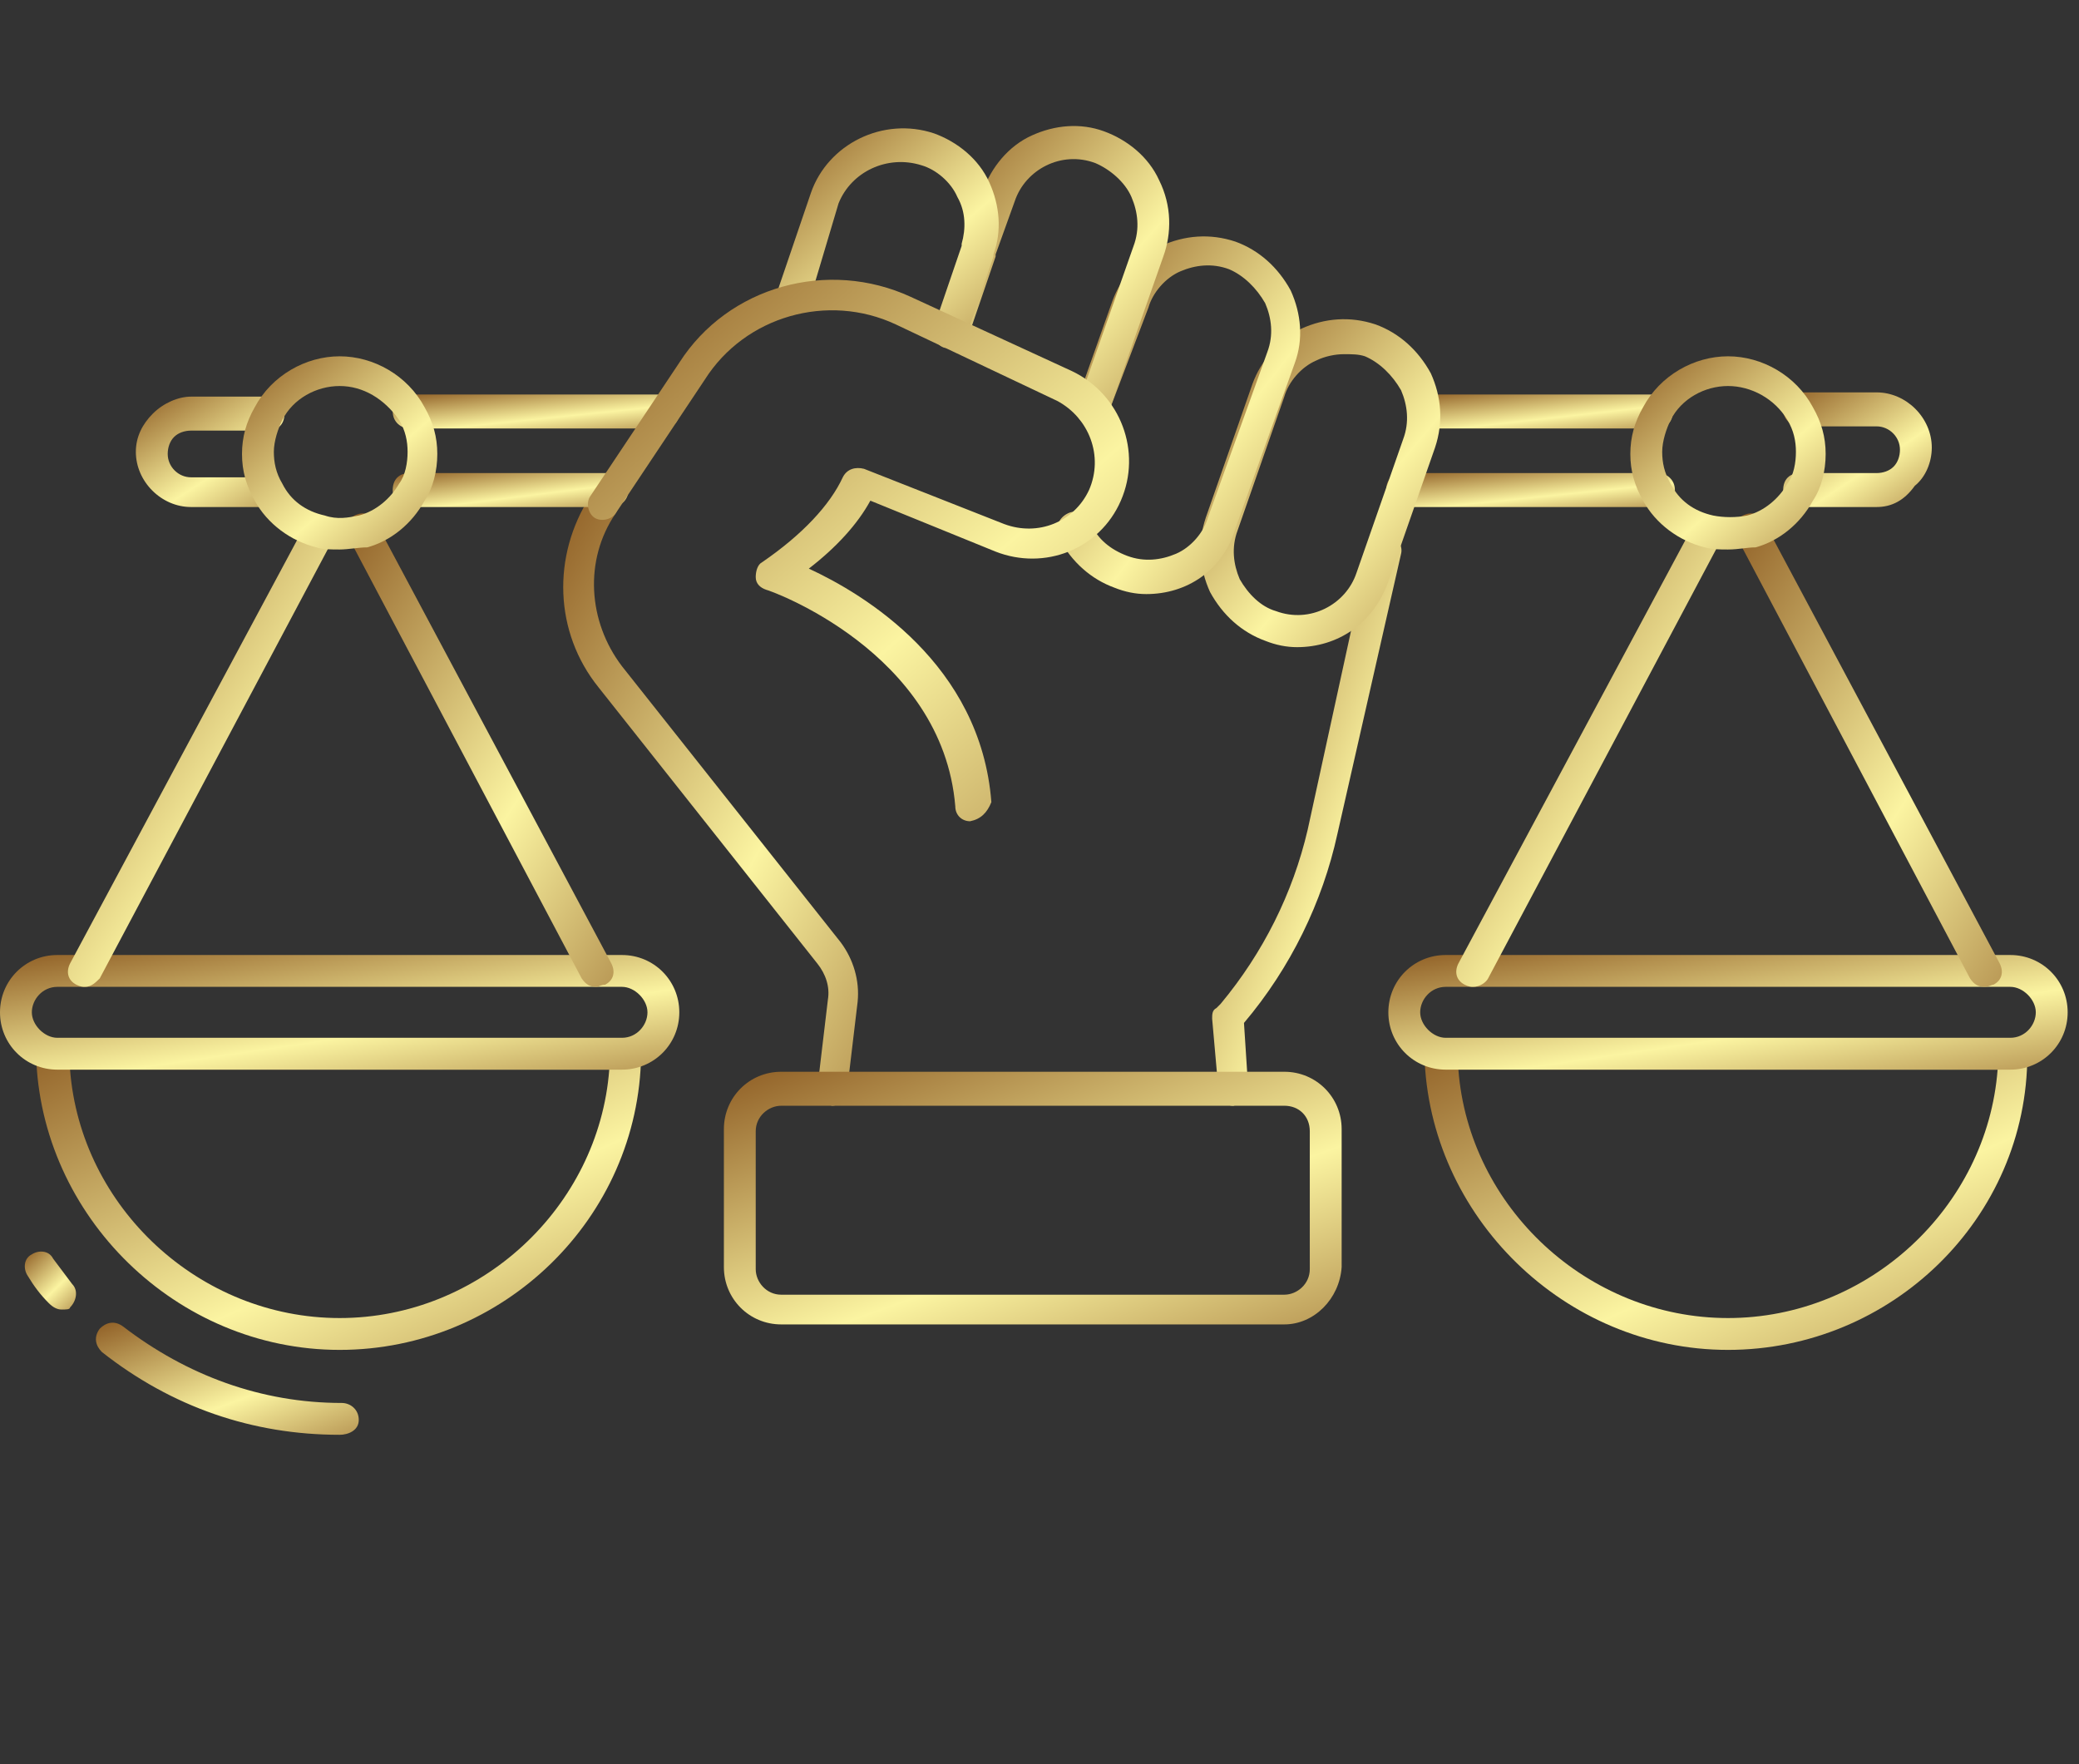 <?xml version="1.0" encoding="UTF-8"?> <svg xmlns="http://www.w3.org/2000/svg" width="99" height="84" viewBox="0 0 99 84" fill="none"><rect x="0" y="0" width="99" height="84" fill="#333333" stroke="none"/><path d="M39.627 52.649C39.525 52.649 39.525 52.649 39.627 52.649C39.121 52.548 38.818 52.244 38.919 51.84L39.424 47.594C39.525 46.988 39.323 46.381 38.919 45.876L28.507 32.734C26.384 30.106 26.283 26.467 28.102 23.637C28.305 23.333 28.81 23.232 29.113 23.434C29.417 23.637 29.518 24.142 29.316 24.445C27.799 26.669 28.001 29.601 29.619 31.724L40.031 44.865C40.637 45.674 40.941 46.685 40.84 47.696L40.334 51.941C40.334 52.346 39.93 52.649 39.627 52.649Z" fill="url(#paint0_linear_314_1621)"></path><path d="M58.732 52.649C58.328 52.649 58.025 52.346 58.025 51.941L57.721 48.504C57.721 48.302 57.721 48.1 57.923 47.999L58.126 47.797C60.147 45.37 61.562 42.54 62.27 39.508L65.202 26.063C65.303 25.658 65.707 25.355 66.112 25.456C66.516 25.557 66.819 25.962 66.718 26.366L63.685 39.71C62.978 42.944 61.461 46.078 59.237 48.706L59.44 51.84C59.541 52.245 59.136 52.548 58.732 52.649Z" fill="url(#paint1_linear_314_1621)"></path><path d="M12.737 24.142H9.098C7.683 24.142 6.469 22.929 6.469 21.514C6.469 20.806 6.773 20.2 7.278 19.694C7.784 19.189 8.491 18.885 9.098 18.885H12.737C13.141 18.885 13.546 19.189 13.546 19.694C13.546 20.2 13.242 20.503 12.737 20.503H9.098C8.794 20.503 8.491 20.604 8.289 20.806C8.087 21.008 7.986 21.311 7.986 21.615C7.986 22.221 8.491 22.727 9.098 22.727H12.737C13.141 22.727 13.546 23.03 13.546 23.535C13.546 24.041 13.141 24.142 12.737 24.142Z" fill="url(#paint2_linear_314_1621)"></path><path d="M29.113 24.142H19.51C19.105 24.142 18.701 23.839 18.701 23.334C18.701 22.828 19.004 22.525 19.51 22.525H29.113C29.517 22.525 29.922 22.828 29.922 23.334C29.922 23.839 29.517 24.142 29.113 24.142Z" fill="url(#paint3_linear_314_1621)"></path><path d="M78.95 24.142H66.819C66.415 24.142 66.01 23.839 66.01 23.334C66.01 22.828 66.314 22.525 66.819 22.525H78.95C79.354 22.525 79.758 22.828 79.758 23.334C79.758 23.839 79.354 24.142 78.95 24.142Z" fill="url(#paint4_linear_314_1621)"></path><path d="M31.539 20.402H19.51C19.105 20.402 18.701 20.099 18.701 19.593C18.701 19.088 19.004 18.784 19.51 18.784H31.539C31.944 18.784 32.348 19.088 32.348 19.593C32.348 20.099 32.045 20.402 31.539 20.402Z" fill="url(#paint5_linear_314_1621)"></path><path d="M78.848 20.402H67.83C67.425 20.402 67.021 20.099 67.021 19.593C67.021 19.088 67.324 18.784 67.83 18.784H78.848C79.253 18.784 79.657 19.088 79.657 19.593C79.657 20.099 79.354 20.402 78.848 20.402Z" fill="url(#paint6_linear_314_1621)"></path><path d="M89.362 24.142H85.722C85.318 24.142 84.914 23.839 84.914 23.333C84.914 22.828 85.217 22.525 85.722 22.525H89.362C89.665 22.525 89.968 22.424 90.17 22.221C90.373 22.019 90.474 21.716 90.474 21.413C90.474 20.806 89.968 20.301 89.362 20.301H85.722C85.318 20.301 84.914 19.997 84.914 19.492C84.914 18.987 85.217 18.683 85.722 18.683H89.362C90.777 18.683 91.99 19.896 91.99 21.312C91.99 22.019 91.687 22.727 91.181 23.131C90.676 23.839 90.069 24.142 89.362 24.142Z" fill="url(#paint7_linear_314_1621)"></path><path d="M2.932 62.353C2.729 62.353 2.527 62.252 2.325 62.05C1.921 61.646 1.617 61.241 1.314 60.736C1.112 60.433 1.112 59.927 1.516 59.725C1.82 59.523 2.325 59.523 2.527 59.927L3.437 61.14C3.74 61.444 3.639 61.949 3.336 62.252C3.336 62.353 3.134 62.353 2.932 62.353Z" fill="url(#paint8_linear_314_1621)"></path><path d="M16.174 68.317C12.029 68.317 8.188 67.003 4.852 64.375C4.549 64.072 4.448 63.667 4.751 63.263C5.054 62.96 5.459 62.859 5.863 63.162C8.896 65.487 12.434 66.801 16.275 66.801C16.68 66.801 17.084 67.104 17.084 67.61C17.084 68.115 16.578 68.317 16.174 68.317Z" fill="url(#paint9_linear_314_1621)"></path><path d="M16.174 64.274C8.391 64.274 1.921 57.905 1.719 50.223C1.719 50.021 1.82 49.818 1.921 49.717C2.022 49.616 2.224 49.515 2.426 49.515H29.72C29.922 49.515 30.124 49.616 30.226 49.717C30.529 49.818 30.529 50.021 30.529 50.223C30.428 58.007 23.958 64.274 16.174 64.274ZM3.336 50.93C3.842 57.501 9.503 62.758 16.174 62.758C22.846 62.758 28.507 57.501 29.012 50.93H3.336Z" fill="url(#paint10_linear_314_1621)"></path><path d="M29.619 50.93H2.729C1.213 50.93 0 49.717 0 48.201C0 46.685 1.213 45.472 2.729 45.472H29.619C31.135 45.472 32.348 46.685 32.348 48.201C32.348 49.717 31.135 50.93 29.619 50.93ZM2.729 46.988C2.022 46.988 1.516 47.594 1.516 48.201C1.516 48.807 2.123 49.414 2.729 49.414H29.619C30.326 49.414 30.832 48.807 30.832 48.201C30.832 47.594 30.225 46.988 29.619 46.988H2.729Z" fill="url(#paint11_linear_314_1621)"></path><path d="M28.406 46.988C28.103 46.988 27.9 46.887 27.698 46.584L16.579 25.557C16.376 25.153 16.477 24.749 16.882 24.546C17.286 24.344 17.691 24.445 17.893 24.85L29.113 45.876C29.316 46.28 29.215 46.685 28.81 46.887C28.608 46.887 28.507 46.988 28.406 46.988Z" fill="url(#paint12_linear_314_1621)"></path><path d="M4.044 46.988C3.943 46.988 3.842 46.988 3.639 46.887C3.235 46.685 3.134 46.28 3.336 45.876L14.557 24.951C14.759 24.547 15.163 24.445 15.568 24.648C15.972 24.85 16.073 25.254 15.871 25.659L4.751 46.584C4.549 46.786 4.347 46.988 4.044 46.988Z" fill="url(#paint13_linear_314_1621)"></path><path d="M16.174 26.164C15.77 26.164 15.365 26.164 15.062 26.063C13.849 25.759 12.737 24.951 12.13 23.839C11.726 23.131 11.524 22.424 11.524 21.615C11.524 20.806 11.726 20.099 12.13 19.391C12.939 17.875 14.557 16.965 16.174 16.965C17.791 16.965 19.409 17.875 20.218 19.391C20.622 20.099 20.824 20.806 20.824 21.615C20.824 22.424 20.622 23.232 20.218 23.839C19.611 24.951 18.6 25.759 17.488 26.063C17.084 26.063 16.578 26.164 16.174 26.164ZM16.174 18.38C15.062 18.38 13.95 18.987 13.445 19.997C13.242 20.402 13.04 21.008 13.04 21.514C13.04 22.019 13.141 22.525 13.445 23.03C13.849 23.839 14.557 24.344 15.466 24.546C16.073 24.749 16.578 24.648 17.084 24.546C17.892 24.344 18.6 23.738 19.005 23.03C19.308 22.626 19.409 22.019 19.409 21.514C19.409 21.008 19.308 20.503 19.005 19.997C18.297 18.987 17.286 18.38 16.174 18.38Z" fill="url(#paint14_linear_314_1621)"></path><path d="M82.285 64.274C74.502 64.274 68.032 57.905 67.83 50.223C67.83 50.021 67.931 49.818 68.032 49.717C68.133 49.616 68.335 49.515 68.538 49.515H95.831C96.034 49.515 96.236 49.616 96.337 49.717C96.438 49.818 96.539 50.021 96.539 50.223C96.539 58.007 90.069 64.274 82.285 64.274ZM69.447 50.93C69.953 57.501 75.614 62.758 82.285 62.758C88.957 62.758 94.618 57.501 95.124 50.93H69.447Z" fill="url(#paint15_linear_314_1621)"></path><path d="M95.73 50.93H68.841C67.325 50.93 66.112 49.717 66.112 48.201C66.112 46.685 67.325 45.472 68.841 45.472H95.73C97.247 45.472 98.46 46.685 98.46 48.201C98.46 49.717 97.247 50.93 95.73 50.93ZM68.841 46.988C68.133 46.988 67.628 47.594 67.628 48.201C67.628 48.807 68.234 49.414 68.841 49.414H95.73C96.438 49.414 96.943 48.807 96.943 48.201C96.943 47.594 96.337 46.988 95.73 46.988H68.841Z" fill="url(#paint16_linear_314_1621)"></path><path d="M94.517 46.988C94.214 46.988 94.012 46.887 93.81 46.584L82.69 25.557C82.488 25.153 82.589 24.749 82.993 24.546C83.398 24.344 83.802 24.445 84.004 24.85L95.225 45.876C95.427 46.28 95.326 46.685 94.922 46.887C94.821 46.887 94.72 46.988 94.517 46.988Z" fill="url(#paint17_linear_314_1621)"></path><path d="M70.155 46.988C70.054 46.988 69.953 46.988 69.751 46.887C69.346 46.685 69.245 46.28 69.447 45.876L80.668 24.951C80.87 24.547 81.275 24.445 81.679 24.648C82.083 24.85 82.184 25.254 81.982 25.659L70.863 46.584C70.761 46.786 70.458 46.988 70.155 46.988Z" fill="url(#paint18_linear_314_1621)"></path><path d="M82.285 26.164C81.881 26.164 81.578 26.164 81.174 26.063C79.96 25.759 78.849 24.951 78.242 23.839C77.838 23.131 77.635 22.424 77.635 21.615C77.635 20.806 77.838 20.099 78.242 19.391C79.051 17.875 80.668 16.965 82.285 16.965C83.903 16.965 85.52 17.875 86.329 19.391C86.733 20.099 86.936 20.806 86.936 21.615C86.936 22.424 86.733 23.232 86.329 23.839C85.722 24.951 84.712 25.759 83.6 26.063C83.195 26.063 82.791 26.164 82.285 26.164ZM82.285 18.38C81.174 18.38 80.062 18.987 79.556 19.997C79.354 20.402 79.152 21.008 79.152 21.514C79.152 22.019 79.253 22.525 79.556 23.03C79.96 23.839 80.668 24.344 81.578 24.546C82.083 24.648 82.69 24.648 83.195 24.546C84.004 24.344 84.712 23.738 85.116 23.03C85.419 22.626 85.52 22.019 85.52 21.514C85.52 21.008 85.419 20.503 85.116 19.997C84.51 18.987 83.397 18.38 82.285 18.38Z" fill="url(#paint19_linear_314_1621)"></path><path d="M61.765 30.814C61.259 30.814 60.754 30.713 60.248 30.511C59.136 30.106 58.227 29.297 57.62 28.186C57.115 27.074 57.014 25.86 57.418 24.648L59.642 18.279C60.046 17.167 60.855 16.257 61.967 15.651C63.079 15.145 64.292 15.044 65.505 15.448C66.617 15.853 67.527 16.662 68.133 17.773C68.639 18.886 68.74 20.099 68.335 21.312L66.112 27.68C65.404 29.702 63.685 30.814 61.765 30.814ZM63.989 16.864C63.584 16.864 63.079 16.965 62.675 17.167C61.967 17.47 61.36 18.178 61.158 18.886L58.934 25.254C58.631 26.063 58.732 26.871 59.035 27.579C59.44 28.287 60.046 28.893 60.754 29.095C62.371 29.702 64.09 28.792 64.595 27.276L66.819 20.907C67.122 20.099 67.021 19.29 66.718 18.582C66.314 17.875 65.707 17.268 64.999 16.965C64.696 16.864 64.393 16.864 63.989 16.864Z" fill="url(#paint20_linear_314_1621)"></path><path d="M54.587 28.287C54.082 28.287 53.577 28.186 53.071 27.983C51.959 27.579 51.049 26.77 50.443 25.658V25.557V25.456C50.241 25.052 50.443 24.647 50.847 24.445C51.252 24.243 51.656 24.445 51.858 24.85L51.959 24.951C52.263 25.658 52.869 26.164 53.678 26.467C54.486 26.77 55.295 26.669 56.003 26.366C56.71 26.063 57.317 25.355 57.519 24.647L60.349 16.762C60.653 15.954 60.552 15.145 60.248 14.438C59.844 13.73 59.237 13.123 58.53 12.82C57.721 12.517 56.913 12.618 56.205 12.921C55.497 13.225 54.891 13.932 54.689 14.64L52.768 19.694C52.667 20.098 52.161 20.301 51.757 20.2C51.353 20.098 51.151 19.593 51.252 19.189L52.97 14.336C53.374 13.225 54.183 12.315 55.295 11.708C56.407 11.203 57.62 11.102 58.833 11.506C59.945 11.91 60.855 12.719 61.462 13.831C61.967 14.943 62.068 16.156 61.664 17.268L58.833 25.153C58.227 27.175 56.508 28.287 54.587 28.287Z" fill="url(#paint21_linear_314_1621)"></path><path d="M52.06 20.2C51.959 20.2 51.858 20.2 51.858 20.2C51.454 20.099 51.252 19.593 51.353 19.189L53.981 11.708C54.284 10.899 54.183 10.091 53.88 9.383C53.577 8.676 52.869 8.069 52.161 7.766C50.544 7.159 48.825 8.069 48.32 9.585L47.41 12.113V12.214L46.096 16.055C45.995 16.459 45.489 16.662 45.085 16.561C44.681 16.459 44.479 15.954 44.58 15.55L45.894 11.708V11.607L46.804 9.08C47.208 7.968 48.017 6.957 49.129 6.452C50.241 5.946 51.454 5.845 52.566 6.25C53.678 6.654 54.688 7.463 55.194 8.575C55.8 9.788 55.8 11.102 55.396 12.214L52.768 19.694C52.667 19.997 52.364 20.2 52.06 20.2Z" fill="url(#paint22_linear_314_1621)"></path><path d="M45.287 16.561C45.186 16.561 45.085 16.561 44.984 16.561C44.58 16.459 44.378 15.954 44.479 15.55L45.793 11.708V11.607C45.995 10.899 45.995 10.091 45.591 9.383C45.287 8.676 44.58 8.069 43.872 7.867C42.255 7.361 40.536 8.17 39.93 9.686L38.514 14.438C38.413 14.842 37.908 15.044 37.504 14.943C37.099 14.842 36.897 14.336 36.998 13.932L38.616 9.181C39.424 6.856 42.053 5.542 44.479 6.351C45.591 6.755 46.602 7.564 47.107 8.676C47.612 9.788 47.714 11.001 47.309 12.113V12.214L45.995 16.055C45.894 16.459 45.591 16.561 45.287 16.561Z" fill="url(#paint23_linear_314_1621)"></path><path d="M61.158 63.061H37.2C35.684 63.061 34.471 61.848 34.471 60.331V53.761C34.471 52.244 35.684 51.031 37.2 51.031H61.158C62.675 51.031 63.888 52.244 63.888 53.761V60.331C63.787 61.848 62.574 63.061 61.158 63.061ZM37.2 52.649C36.594 52.649 35.987 53.154 35.987 53.862V60.432C35.987 61.039 36.493 61.646 37.2 61.646H61.158C61.765 61.646 62.371 61.14 62.371 60.432V53.862C62.371 53.154 61.866 52.649 61.158 52.649H37.2Z" fill="url(#paint24_linear_314_1621)"></path><path d="M46.197 39.103C45.793 39.103 45.49 38.8 45.49 38.395C44.883 31.016 36.594 28.084 36.493 28.084C36.19 27.983 35.987 27.781 35.987 27.478C35.987 27.175 36.088 26.871 36.291 26.77C38.211 25.456 39.525 24.041 40.132 22.727C40.334 22.322 40.739 22.221 41.143 22.322L47.815 24.951C49.432 25.557 51.151 24.85 51.858 23.333C52.566 21.716 51.858 19.896 50.342 19.088L42.659 15.448C39.424 13.932 35.482 15.044 33.561 18.077L29.316 24.445C29.113 24.748 28.608 24.85 28.305 24.648C28.001 24.445 27.9 23.94 28.102 23.637L32.348 17.268C34.673 13.629 39.424 12.315 43.367 14.134L51.049 17.672C53.374 18.784 54.385 21.514 53.374 23.839C52.364 26.164 49.735 27.175 47.41 26.265L41.446 23.839C40.84 24.951 39.829 26.063 38.515 27.074C41.143 28.287 46.703 31.622 47.208 38.193C47.006 38.699 46.703 39.002 46.197 39.103Z" fill="url(#paint25_linear_314_1621)"></path><defs><linearGradient id="paint0_linear_314_1621" x1="26.82" y1="23.329" x2="55.625" y2="39.179" gradientUnits="userSpaceOnUse"><stop stop-color="#8F5E25"></stop><stop offset="0.5" stop-color="#FBF4A1"></stop><stop offset="1" stop-color="#8F5E25"></stop></linearGradient><linearGradient id="paint1_linear_314_1621" x1="57.721" y1="25.437" x2="78.771" y2="33.452" gradientUnits="userSpaceOnUse"><stop stop-color="#8F5E25"></stop><stop offset="0.5" stop-color="#FBF4A1"></stop><stop offset="1" stop-color="#8F5E25"></stop></linearGradient><linearGradient id="paint2_linear_314_1621" x1="6.469" y1="18.885" x2="12.044" y2="27.509" gradientUnits="userSpaceOnUse"><stop stop-color="#8F5E25"></stop><stop offset="0.5" stop-color="#FBF4A1"></stop><stop offset="1" stop-color="#8F5E25"></stop></linearGradient><linearGradient id="paint3_linear_314_1621" x1="18.701" y1="22.525" x2="19.166" y2="26.229" gradientUnits="userSpaceOnUse"><stop stop-color="#8F5E25"></stop><stop offset="0.5" stop-color="#FBF4A1"></stop><stop offset="1" stop-color="#8F5E25"></stop></linearGradient><linearGradient id="paint4_linear_314_1621" x1="66.01" y1="22.525" x2="66.392" y2="26.248" gradientUnits="userSpaceOnUse"><stop stop-color="#8F5E25"></stop><stop offset="0.5" stop-color="#FBF4A1"></stop><stop offset="1" stop-color="#8F5E25"></stop></linearGradient><linearGradient id="paint5_linear_314_1621" x1="18.701" y1="18.784" x2="19.085" y2="22.507" gradientUnits="userSpaceOnUse"><stop stop-color="#8F5E25"></stop><stop offset="0.5" stop-color="#FBF4A1"></stop><stop offset="1" stop-color="#8F5E25"></stop></linearGradient><linearGradient id="paint6_linear_314_1621" x1="67.021" y1="18.784" x2="67.435" y2="22.501" gradientUnits="userSpaceOnUse"><stop stop-color="#8F5E25"></stop><stop offset="0.5" stop-color="#FBF4A1"></stop><stop offset="1" stop-color="#8F5E25"></stop></linearGradient><linearGradient id="paint7_linear_314_1621" x1="84.914" y1="18.683" x2="90.79" y2="27.436" gradientUnits="userSpaceOnUse"><stop stop-color="#8F5E25"></stop><stop offset="0.5" stop-color="#FBF4A1"></stop><stop offset="1" stop-color="#8F5E25"></stop></linearGradient><linearGradient id="paint8_linear_314_1621" x1="1.181" y1="59.592" x2="4.392" y2="62.851" gradientUnits="userSpaceOnUse"><stop stop-color="#8F5E25"></stop><stop offset="0.5" stop-color="#FBF4A1"></stop><stop offset="1" stop-color="#8F5E25"></stop></linearGradient><linearGradient id="paint9_linear_314_1621" x1="4.568" y1="62.979" x2="8.619" y2="73.893" gradientUnits="userSpaceOnUse"><stop stop-color="#8F5E25"></stop><stop offset="0.5" stop-color="#FBF4A1"></stop><stop offset="1" stop-color="#8F5E25"></stop></linearGradient><linearGradient id="paint10_linear_314_1621" x1="1.719" y1="49.515" x2="14.486" y2="78.155" gradientUnits="userSpaceOnUse"><stop stop-color="#8F5E25"></stop><stop offset="0.5" stop-color="#FBF4A1"></stop><stop offset="1" stop-color="#8F5E25"></stop></linearGradient><linearGradient id="paint11_linear_314_1621" x1="0" y1="45.472" x2="1.825" y2="57.901" gradientUnits="userSpaceOnUse"><stop stop-color="#8F5E25"></stop><stop offset="0.5" stop-color="#FBF4A1"></stop><stop offset="1" stop-color="#8F5E25"></stop></linearGradient><linearGradient id="paint12_linear_314_1621" x1="16.477" y1="24.445" x2="40.428" y2="39.996" gradientUnits="userSpaceOnUse"><stop stop-color="#8F5E25"></stop><stop offset="0.5" stop-color="#FBF4A1"></stop><stop offset="1" stop-color="#8F5E25"></stop></linearGradient><linearGradient id="paint13_linear_314_1621" x1="3.235" y1="24.547" x2="27.121" y2="40.126" gradientUnits="userSpaceOnUse"><stop stop-color="#8F5E25"></stop><stop offset="0.5" stop-color="#FBF4A1"></stop><stop offset="1" stop-color="#8F5E25"></stop></linearGradient><linearGradient id="paint14_linear_314_1621" x1="11.524" y1="16.965" x2="22.104" y2="29.256" gradientUnits="userSpaceOnUse"><stop stop-color="#8F5E25"></stop><stop offset="0.5" stop-color="#FBF4A1"></stop><stop offset="1" stop-color="#8F5E25"></stop></linearGradient><linearGradient id="paint15_linear_314_1621" x1="67.83" y1="49.515" x2="80.627" y2="78.121" gradientUnits="userSpaceOnUse"><stop stop-color="#8F5E25"></stop><stop offset="0.5" stop-color="#FBF4A1"></stop><stop offset="1" stop-color="#8F5E25"></stop></linearGradient><linearGradient id="paint16_linear_314_1621" x1="66.112" y1="45.472" x2="67.937" y2="57.901" gradientUnits="userSpaceOnUse"><stop stop-color="#8F5E25"></stop><stop offset="0.5" stop-color="#FBF4A1"></stop><stop offset="1" stop-color="#8F5E25"></stop></linearGradient><linearGradient id="paint17_linear_314_1621" x1="82.589" y1="24.445" x2="106.539" y2="39.996" gradientUnits="userSpaceOnUse"><stop stop-color="#8F5E25"></stop><stop offset="0.5" stop-color="#FBF4A1"></stop><stop offset="1" stop-color="#8F5E25"></stop></linearGradient><linearGradient id="paint18_linear_314_1621" x1="69.346" y1="24.547" x2="93.232" y2="40.126" gradientUnits="userSpaceOnUse"><stop stop-color="#8F5E25"></stop><stop offset="0.5" stop-color="#FBF4A1"></stop><stop offset="1" stop-color="#8F5E25"></stop></linearGradient><linearGradient id="paint19_linear_314_1621" x1="77.635" y1="16.965" x2="88.215" y2="29.256" gradientUnits="userSpaceOnUse"><stop stop-color="#8F5E25"></stop><stop offset="0.5" stop-color="#FBF4A1"></stop><stop offset="1" stop-color="#8F5E25"></stop></linearGradient><linearGradient id="paint20_linear_314_1621" x1="57.168" y1="15.199" x2="75.058" y2="30.229" gradientUnits="userSpaceOnUse"><stop stop-color="#8F5E25"></stop><stop offset="0.5" stop-color="#FBF4A1"></stop><stop offset="1" stop-color="#8F5E25"></stop></linearGradient><linearGradient id="paint21_linear_314_1621" x1="50.364" y1="11.257" x2="69.571" y2="26.225" gradientUnits="userSpaceOnUse"><stop stop-color="#8F5E25"></stop><stop offset="0.5" stop-color="#FBF4A1"></stop><stop offset="1" stop-color="#8F5E25"></stop></linearGradient><linearGradient id="paint22_linear_314_1621" x1="44.554" y1="6" x2="60.978" y2="20.786" gradientUnits="userSpaceOnUse"><stop stop-color="#8F5E25"></stop><stop offset="0.5" stop-color="#FBF4A1"></stop><stop offset="1" stop-color="#8F5E25"></stop></linearGradient><linearGradient id="paint23_linear_314_1621" x1="36.972" y1="6.111" x2="48.986" y2="20.098" gradientUnits="userSpaceOnUse"><stop stop-color="#8F5E25"></stop><stop offset="0.5" stop-color="#FBF4A1"></stop><stop offset="1" stop-color="#8F5E25"></stop></linearGradient><linearGradient id="paint24_linear_314_1621" x1="34.471" y1="51.031" x2="43.309" y2="75.868" gradientUnits="userSpaceOnUse"><stop stop-color="#8F5E25"></stop><stop offset="0.5" stop-color="#FBF4A1"></stop><stop offset="1" stop-color="#8F5E25"></stop></linearGradient><linearGradient id="paint25_linear_314_1621" x1="27.997" y1="13.321" x2="57.698" y2="47.433" gradientUnits="userSpaceOnUse"><stop stop-color="#8F5E25"></stop><stop offset="0.5" stop-color="#FBF4A1"></stop><stop offset="1" stop-color="#8F5E25"></stop></linearGradient></defs></svg> 